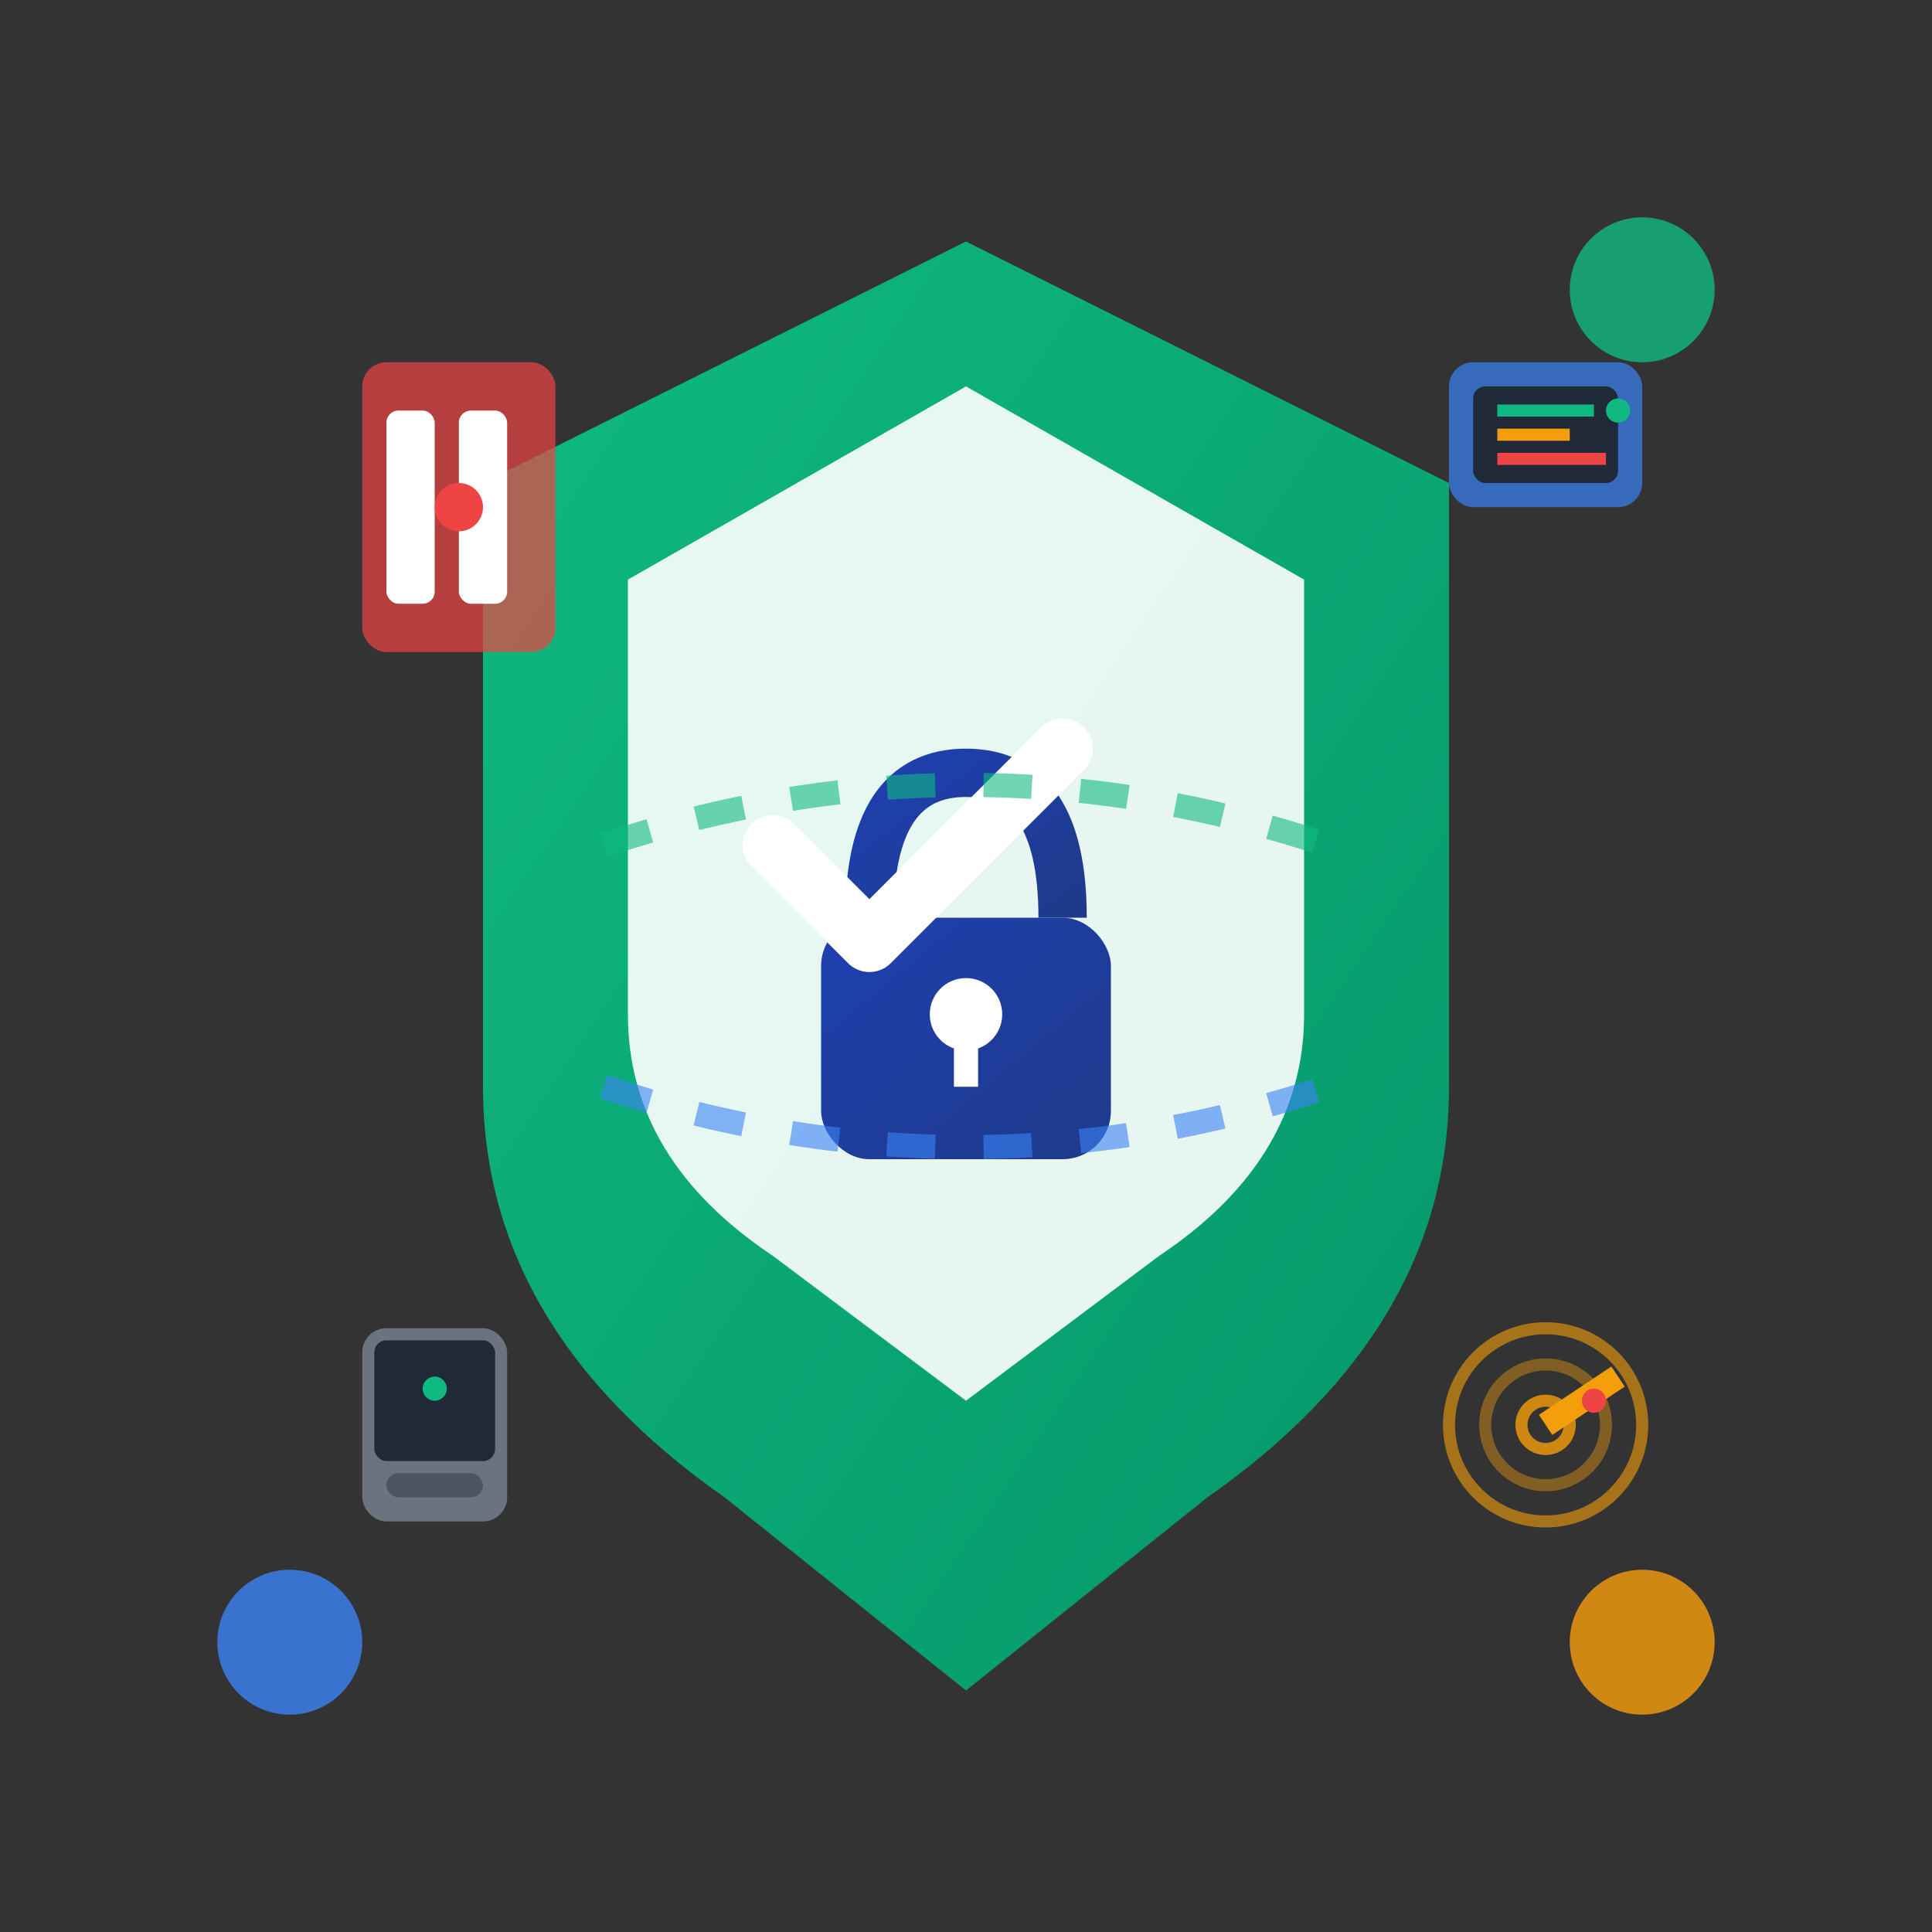 <svg width="80" height="80" viewBox="0 0 80 80" fill="none" xmlns="http://www.w3.org/2000/svg">
  <rect x="0" y="0" width="80" height="80" fill="#333333" stroke="none"/>
  <defs>
    <linearGradient id="shield-gradient" x1="0%" y1="0%" x2="100%" y2="100%">
      <stop offset="0%" style="stop-color:#10B981;stop-opacity:1" />
      <stop offset="100%" style="stop-color:#059669;stop-opacity:1" />
    </linearGradient>
    <linearGradient id="lock-gradient" x1="0%" y1="0%" x2="100%" y2="100%">
      <stop offset="0%" style="stop-color:#1E40AF;stop-opacity:1" />
      <stop offset="100%" style="stop-color:#1E3A8A;stop-opacity:1" />
    </linearGradient>
  </defs>
  
  <!-- Main security shield -->
  <path d="M 40 10 L 60 20 L 60 45 Q 60 55 50 62 L 40 70 L 30 62 Q 20 55 20 45 L 20 20 Z" fill="url(#shield-gradient)"/>
  
  <!-- Shield inner design -->
  <path d="M 40 16 L 54 24 L 54 42 Q 54 48 48 52 L 40 58 L 32 52 Q 26 48 26 42 L 26 24 Z" fill="#FFFFFF" opacity="0.9"/>
  
  <!-- Central lock -->
  <g transform="translate(40, 40)">
    <!-- Lock body -->
    <rect x="-6" y="-2" width="12" height="10" rx="2" fill="url(#lock-gradient)"/>
    
    <!-- Lock shackle -->
    <path d="M -4 -2 Q -4 -8 0 -8 Q 4 -8 4 -2" stroke="url(#lock-gradient)" stroke-width="2" fill="none"/>
    
    <!-- Keyhole -->
    <circle cx="0" cy="2" r="1.5" fill="#FFFFFF"/>
    <rect x="-0.5" y="2" width="1" height="3" fill="#FFFFFF"/>
  </g>
  
  <!-- Security checkmark -->
  <path d="M 32 35 L 36 39 L 44 31" stroke="#FFFFFF" stroke-width="2.5" fill="none" stroke-linecap="round" stroke-linejoin="round"/>
  
  <!-- Firewall representation -->
  <g transform="translate(15, 15)">
    <rect x="0" y="0" width="8" height="12" rx="1" fill="#EF4444" opacity="0.7"/>
    <rect x="1" y="2" width="2" height="8" rx="0.5" fill="#FFFFFF"/>
    <rect x="4" y="2" width="2" height="8" rx="0.5" fill="#FFFFFF"/>
    <circle cx="4" cy="6" r="1" fill="#EF4444"/>
  </g>
  
  <!-- Network monitoring -->
  <g transform="translate(60, 15)">
    <rect x="0" y="0" width="8" height="6" rx="1" fill="#3B82F6" opacity="0.7"/>
    <rect x="1" y="1" width="6" height="4" rx="0.5" fill="#1F2937"/>
    <line x1="2" y1="2" x2="6" y2="2" stroke="#10B981" stroke-width="0.5"/>
    <line x1="2" y1="3" x2="5" y2="3" stroke="#F59E0B" stroke-width="0.5"/>
    <line x1="2" y1="4" x2="6.5" y2="4" stroke="#EF4444" stroke-width="0.5"/>
    <circle cx="7" cy="2" r="0.5" fill="#10B981">
      <animate attributeName="opacity" values="0.3;1;0.3" dur="1.5s" repeatCount="indefinite"/>
    </circle>
  </g>
  
  <!-- Endpoint protection -->
  <g transform="translate(15, 55)">
    <rect x="0" y="0" width="6" height="8" rx="1" fill="#6B7280"/>
    <rect x="0.5" y="0.5" width="5" height="5" rx="0.5" fill="#1F2937"/>
    <circle cx="3" cy="2.5" r="0.5" fill="#10B981"/>
    <rect x="1" y="6" width="4" height="1" rx="0.5" fill="#4B5563"/>
  </g>
  
  <!-- Threat detection radar -->
  <g transform="translate(60, 55)">
    <circle cx="4" cy="4" r="4" fill="none" stroke="#F59E0B" stroke-width="0.5" opacity="0.6"/>
    <circle cx="4" cy="4" r="2.5" fill="none" stroke="#F59E0B" stroke-width="0.5" opacity="0.4"/>
    <circle cx="4" cy="4" r="1" fill="none" stroke="#F59E0B" stroke-width="0.5" opacity="0.8"/>
    <line x1="4" y1="4" x2="7" y2="2" stroke="#F59E0B" stroke-width="1" transform-origin="4 4">
      <animateTransform attributeName="transform" attributeType="XML" type="rotate" values="0;360" dur="3s" repeatCount="indefinite"/>
    </line>
    <circle cx="6" cy="3" r="0.5" fill="#EF4444">
      <animate attributeName="opacity" values="0.3;1;0.3" dur="2s" repeatCount="indefinite"/>
    </circle>
  </g>
  
  <!-- Data encryption streams -->
  <g opacity="0.6">
    <path d="M 25 35 Q 40 30 55 35" stroke="#10B981" stroke-width="1" fill="none" stroke-dasharray="2,2">
      <animate attributeName="stroke-dashoffset" values="0;4;0" dur="2s" repeatCount="indefinite"/>
    </path>
    <path d="M 25 45 Q 40 50 55 45" stroke="#3B82F6" stroke-width="1" fill="none" stroke-dasharray="2,2">
      <animate attributeName="stroke-dashoffset" values="0;4;0" dur="2.5s" repeatCount="indefinite"/>
    </path>
  </g>
  
  <!-- Security status indicators -->
  <circle cx="68" cy="12" r="3" fill="#10B981" opacity="0.8">
    <animate attributeName="opacity" values="0.5;1;0.5" dur="1s" repeatCount="indefinite"/>
  </circle>
  <circle cx="12" cy="68" r="3" fill="#3B82F6" opacity="0.8">
    <animate attributeName="opacity" values="0.5;1;0.5" dur="1.2s" repeatCount="indefinite"/>
  </circle>
  <circle cx="68" cy="68" r="3" fill="#F59E0B" opacity="0.8">
    <animate attributeName="opacity" values="0.5;1;0.5" dur="0.8s" repeatCount="indefinite"/>
  </circle>
</svg>
